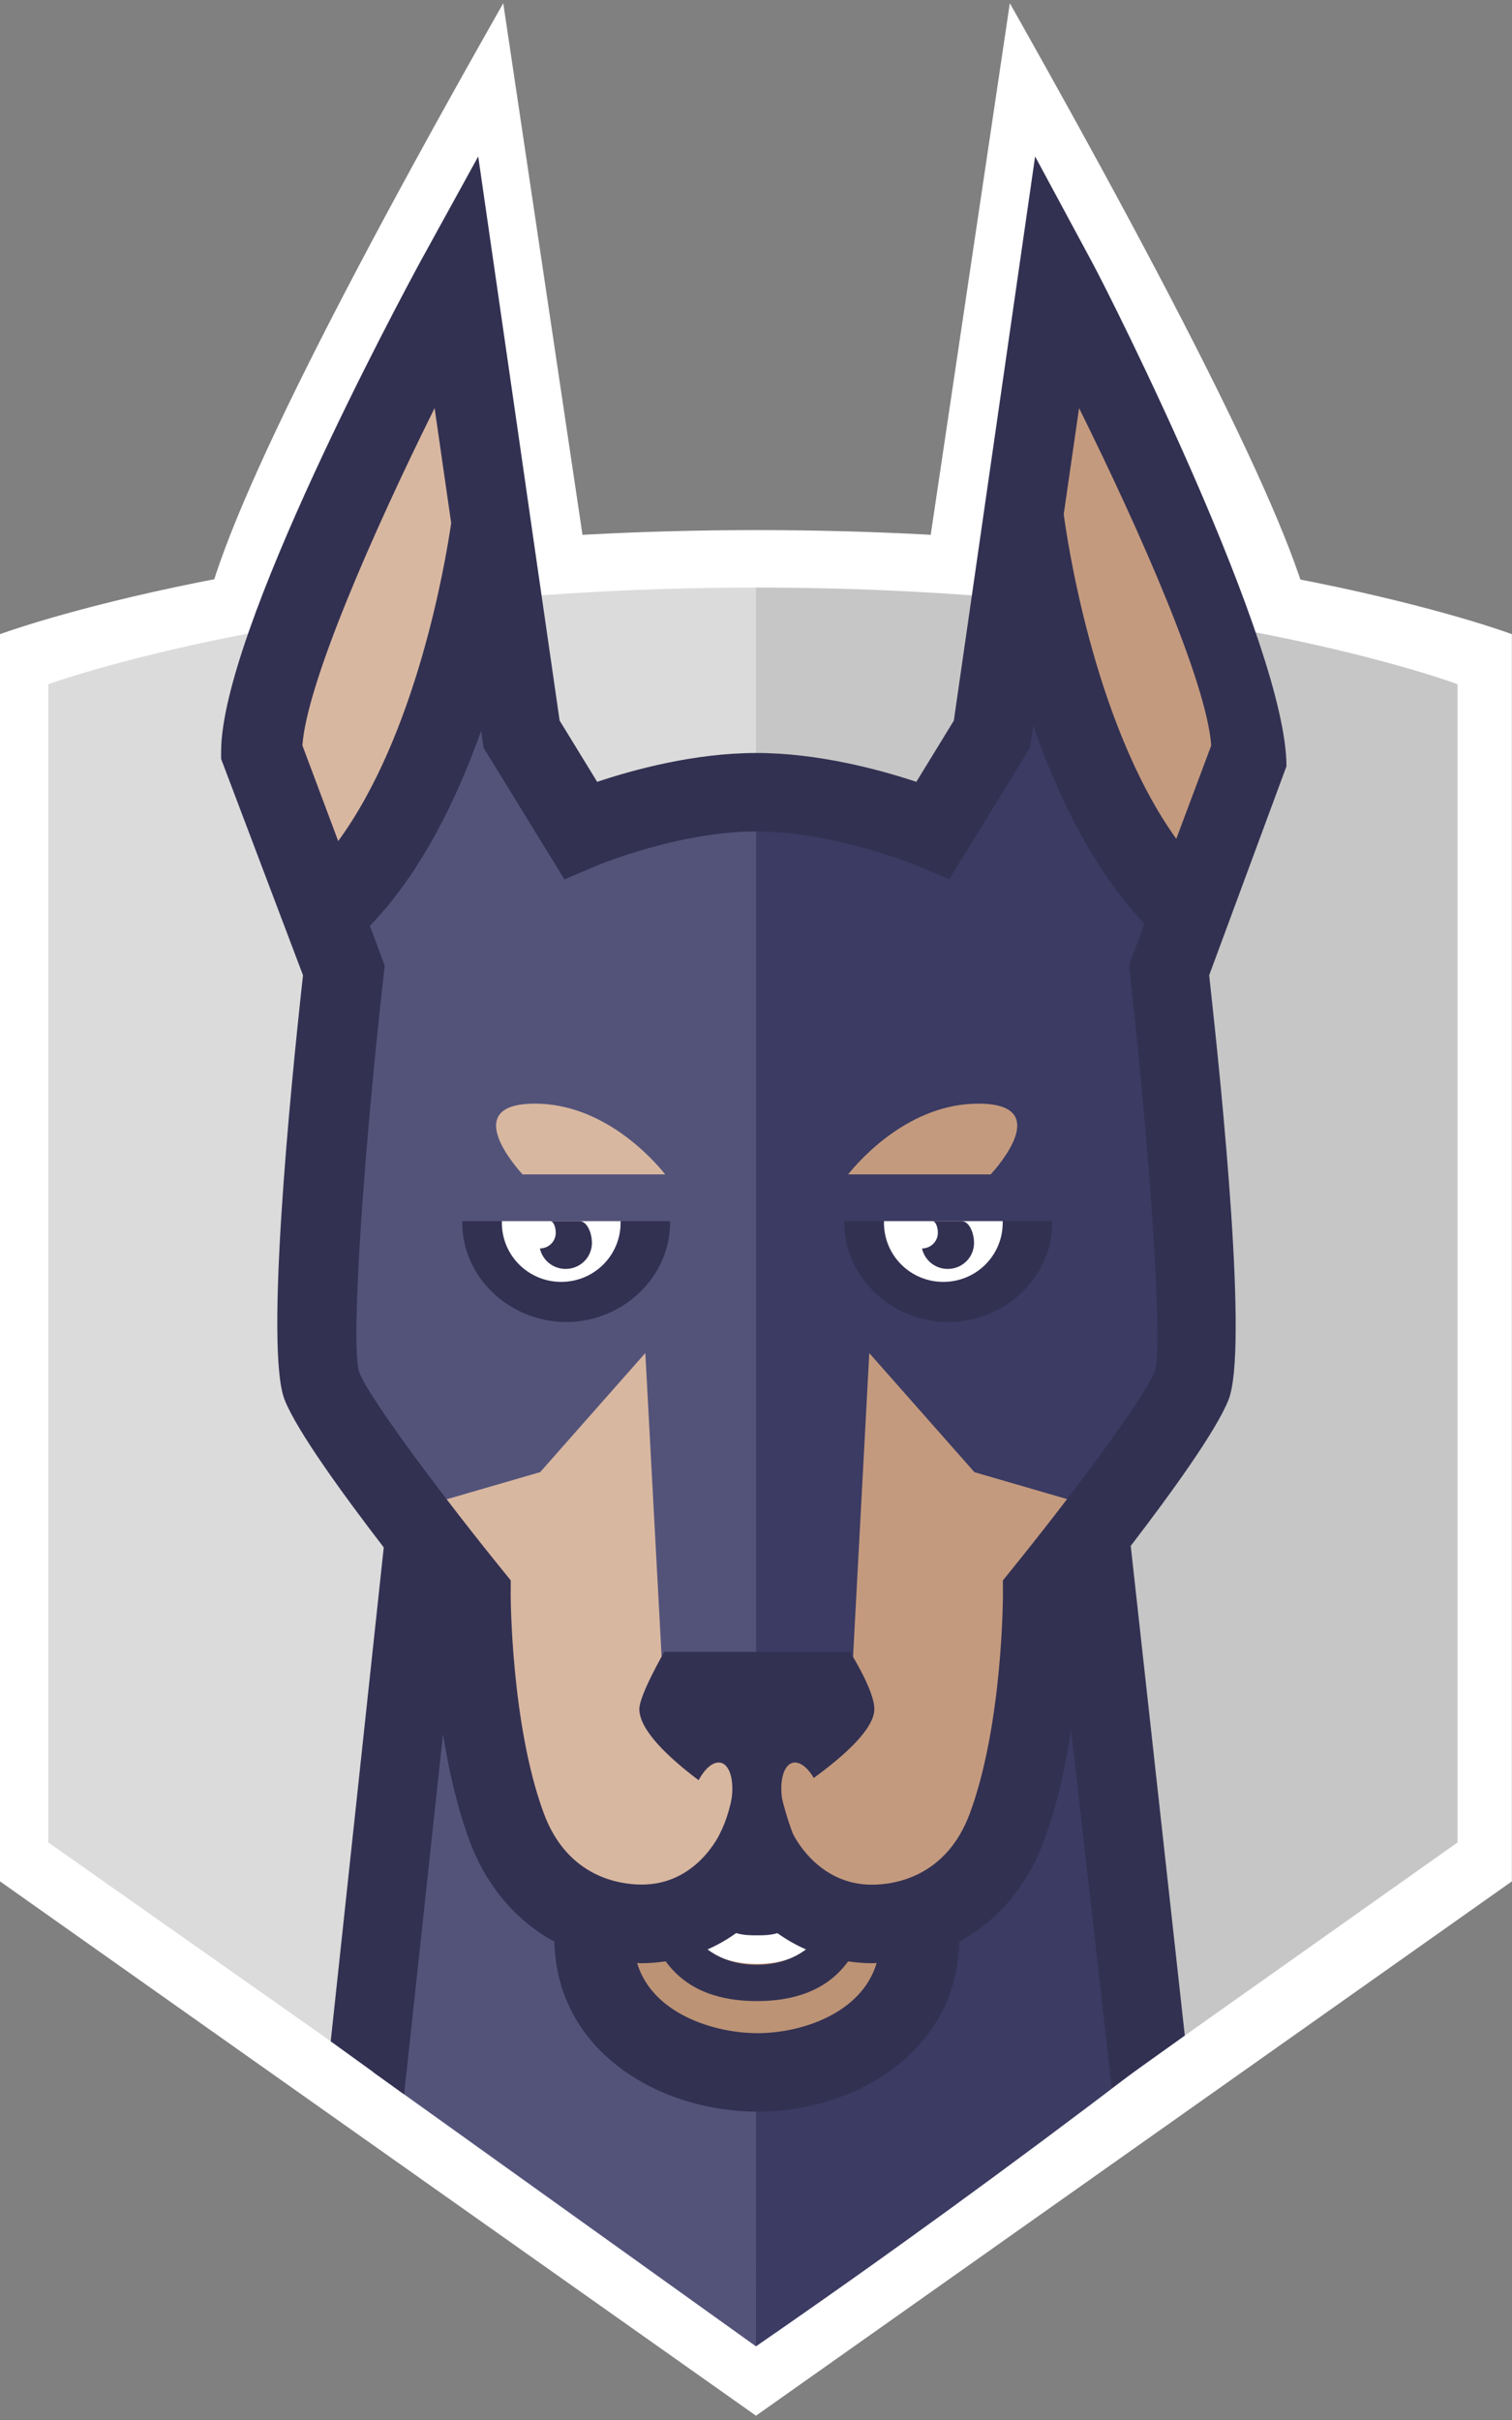 <svg width="25" height="40" viewBox="0 0 25 40" fill="none" xmlns="http://www.w3.org/2000/svg">
<rect x="0" y="0" width="25" height="40" fill="#808080" stroke="none"/>
<path d="M21.72 10.575H3.336C3.336 9.415 4.998 5.907 8.321 0.053C8.321 0.053 8.781 3.14 9.702 9.316L15.318 9.316L16.697 0.053C20.045 5.985 21.72 9.492 21.72 10.575Z" fill="white"/>
<path d="M12.5 39.929L0 31.097V10.482C0 10.482 4.622 8.762 12.516 8.762C20.41 8.762 24.998 10.482 24.998 10.482V31.097L12.5 39.929Z" fill="white"/>
<path d="M12.5 38.688L0.799 30.454V11.309C0.799 11.309 5.175 9.712 12.5 9.712V38.688Z" fill="#DBDBDB"/>
<path d="M12.516 9.712C12.511 9.712 12.505 9.712 12.5 9.712V38.664H12.5L24.099 30.454V11.309C24.099 11.309 19.841 9.712 12.516 9.712Z" fill="#C6C6C6"/>
<path d="M18.831 34.183L17.845 25.536H12.422C12.422 32.399 12.422 36.79 12.422 38.708L12.5 38.782C14.61 37.327 16.72 35.794 18.831 34.183Z" fill="#3B3B63"/>
<path d="M6.172 34.252L12.5 38.783L12.503 25.273H7.023L6.172 34.252Z" fill="#53537A"/>
<path d="M15.208 31.692C15.208 33.178 13.81 33.914 12.528 33.914C11.245 33.914 9.819 33.178 9.819 31.692" fill="#BC9375"/>
<path d="M12.514 32.461C11.484 32.461 10.983 31.711 10.983 30.169H11.474C11.474 31.974 12.176 31.974 12.514 31.974C12.851 31.974 13.553 31.974 13.553 30.169H14.043C14.043 31.711 13.543 32.461 12.514 32.461Z" fill="white"/>
<path d="M12.5 30.546C12.817 31.372 13.429 31.785 14.337 31.785C15.225 31.785 16.153 31.321 16.575 30.174C17.165 28.569 17.159 26.335 17.159 26.335C17.159 26.335 19.781 23.078 19.781 21.977C19.781 21.977 17.354 21.977 12.5 21.977V30.546Z" fill="#C49A7E"/>
<path d="M5.114 21.977C5.114 23.252 7.712 26.335 7.712 26.335C7.712 26.335 7.706 28.568 8.297 30.174C8.718 31.32 9.646 31.785 10.535 31.785C11.443 31.785 12.098 31.372 12.5 30.546V21.977H5.114Z" fill="#D8B7A0"/>
<path d="M19.468 14.645C17.447 12.588 16.941 8.301 16.941 8.301C16.564 9.652 15.744 13.635 15.744 13.635C15.744 13.635 14.151 13.124 12.436 13.121C12.379 13.121 12.379 18.488 12.436 29.222L14.069 28.051L14.373 22.365L16.112 24.334L18.352 24.984C18.352 24.984 19.191 24.391 19.191 24.393C19.546 23.898 19.664 23.477 19.75 23.258C20.062 22.463 19.363 16.379 19.363 16.379C19.115 15.864 19.468 14.645 19.468 14.645Z" fill="#3B3B63"/>
<path d="M9.299 13.635C9.299 13.635 8.478 9.651 8.101 8.3C8.101 8.3 7.596 12.588 5.575 14.644C5.575 14.644 5.928 15.863 5.68 16.378C5.68 16.378 4.981 22.463 5.292 23.257C5.378 23.476 5.497 23.897 5.852 24.392C5.852 24.389 6.691 24.983 6.691 24.983L8.931 24.333L10.67 22.364L10.975 28.049L12.502 29.19V13.091C10.78 13.094 9.299 13.635 9.299 13.635Z" fill="#53537A"/>
<path d="M18.053 4.327C18.389 4.947 21.271 10.68 21.271 12.665L19.993 16.12C20.209 18.07 20.639 22.307 20.314 23.134C20.114 23.646 19.35 24.7 18.696 25.552L19.59 33.646L18.382 34.509L17.71 28.595C17.618 29.196 17.479 29.836 17.267 30.412C16.987 31.174 16.493 31.751 15.86 32.093C15.823 33.918 14.126 34.904 12.528 34.904C10.916 34.904 9.205 33.919 9.167 32.094C8.533 31.751 8.038 31.174 7.758 30.412C7.555 29.859 7.418 29.246 7.325 28.666L6.682 34.618L5.468 33.741L6.345 25.577C5.686 24.72 4.907 23.651 4.705 23.134C4.38 22.306 4.794 18.07 5.01 16.12L3.656 12.544V12.427C3.656 10.442 6.614 4.947 6.949 4.327L7.907 2.586C8.49 6.62 8.782 8.638 8.781 8.642L9.253 11.91L9.874 12.923C10.47 12.723 11.482 12.446 12.507 12.446C13.533 12.446 14.552 12.724 15.151 12.923L15.771 11.911L17.115 2.586L18.053 4.327ZM12.528 33.606C13.235 33.606 14.243 33.288 14.495 32.447C14.468 32.447 14.442 32.45 14.415 32.45C14.277 32.45 14.148 32.437 14.023 32.42C13.658 32.923 13.09 33.076 12.514 33.076C11.939 33.076 11.371 32.922 11.007 32.419C10.881 32.437 10.751 32.45 10.612 32.45C10.585 32.45 10.56 32.447 10.534 32.447C10.788 33.288 11.809 33.606 12.528 33.606ZM11.699 32.222C11.918 32.386 12.19 32.476 12.514 32.476C12.837 32.476 13.107 32.385 13.326 32.222C13.151 32.145 12.993 32.053 12.854 31.953C12.727 31.99 12.607 31.989 12.514 31.989C12.42 31.989 12.298 31.989 12.171 31.952C12.031 32.053 11.874 32.145 11.699 32.222ZM16.727 25.943C17.596 24.872 18.905 23.147 19.095 22.665C19.238 22.168 18.994 18.872 18.684 16.11L18.666 15.957L18.923 15.271C18.077 14.377 17.487 13.151 17.084 11.994L17.032 12.357L15.696 14.534L15.175 14.314C15.162 14.308 13.8 13.743 12.508 13.743C11.207 13.743 9.868 14.308 9.855 14.313L9.332 14.536L7.995 12.358L7.956 12.079C7.548 13.225 6.958 14.429 6.116 15.304L6.361 15.958L6.344 16.111C6.033 18.872 5.789 22.168 5.937 22.677C6.122 23.148 7.431 24.873 8.3 25.943L8.445 26.122L8.444 26.351C8.444 26.373 8.447 28.492 8.989 29.966C9.382 31.036 10.255 31.15 10.613 31.15C11.512 31.15 11.892 30.332 11.908 30.297C12.119 29.886 12.224 29.21 12.224 28.271H12.768C12.768 29.026 12.881 29.703 13.107 30.302C13.121 30.331 13.511 31.152 14.415 31.152C14.771 31.152 15.645 31.037 16.038 29.967C16.582 28.487 16.583 26.373 16.583 26.352L16.582 26.123L16.727 25.943Z" fill="#333152"/>
<path d="M16.579 20.184H14.616H13.961V20.212C13.961 21.118 14.752 21.852 15.679 21.852C16.606 21.852 17.397 21.118 17.397 20.212V20.184H16.579Z" fill="#333152"/>
<path d="M14.616 20.184V20.212C14.616 20.751 15.053 21.188 15.597 21.188C16.142 21.188 16.579 20.751 16.579 20.212V20.184H14.616Z" fill="white"/>
<path d="M15.44 20.184C15.436 20.184 15.432 20.186 15.428 20.187C15.485 20.199 15.517 20.327 15.504 20.413C15.486 20.543 15.374 20.634 15.245 20.636C15.283 20.806 15.423 20.944 15.609 20.97C15.847 21.003 16.067 20.841 16.101 20.605C16.125 20.432 16.041 20.184 15.9 20.184H15.44Z" fill="#333152"/>
<path d="M10.261 20.184H8.298H7.643V20.212C7.643 21.118 8.434 21.852 9.361 21.852C10.288 21.852 11.079 21.118 11.079 20.212V20.184H10.261Z" fill="#333152"/>
<path d="M8.298 20.184V20.212C8.298 20.751 8.736 21.188 9.279 21.188C9.823 21.188 10.261 20.751 10.261 20.212V20.184H8.298Z" fill="white"/>
<path d="M9.582 20.184H9.122C9.118 20.184 9.114 20.186 9.11 20.187C9.167 20.199 9.198 20.327 9.186 20.413C9.168 20.543 9.056 20.634 8.927 20.636C8.965 20.806 9.105 20.944 9.291 20.97C9.529 21.003 9.749 20.841 9.783 20.605C9.807 20.432 9.723 20.184 9.582 20.184Z" fill="#333152"/>
<path d="M16.381 19.411C16.491 19.291 17.424 18.242 16.177 18.242C15.049 18.242 14.238 19.144 14.023 19.411H16.381Z" fill="#C49A7E"/>
<path d="M10.999 19.411C10.784 19.144 9.973 18.242 8.845 18.242C7.598 18.242 8.531 19.291 8.64 19.411H10.999Z" fill="#D8B7A0"/>
<path d="M5 12.321C5.074 11.292 6.155 8.824 7.186 6.745L7.46 8.646C7.356 9.357 6.877 12.145 5.592 13.902L5 12.321Z" fill="#D8B7A0"/>
<path d="M17.588 8.499L17.842 6.746C18.872 8.825 19.953 11.292 20.027 12.322L19.449 13.865C18.061 11.931 17.626 8.786 17.588 8.499Z" fill="#C49A7E"/>
<path d="M11.551 29.425C11.067 29.061 10.571 28.602 10.571 28.249C10.571 28.018 10.983 27.304 10.983 27.304H14.054C14.054 27.304 14.457 27.937 14.457 28.249C14.457 28.577 13.955 29.024 13.455 29.388C13.285 29.098 13.068 29.047 12.968 29.276C12.917 29.395 12.906 29.566 12.932 29.745C12.659 29.919 12.46 30.031 12.46 30.031C12.46 30.031 12.307 29.942 12.087 29.799C12.122 29.601 12.116 29.407 12.059 29.276C11.957 29.044 11.737 29.099 11.565 29.4C11.56 29.408 11.556 29.417 11.551 29.425Z" fill="#333152"/>
</svg>
